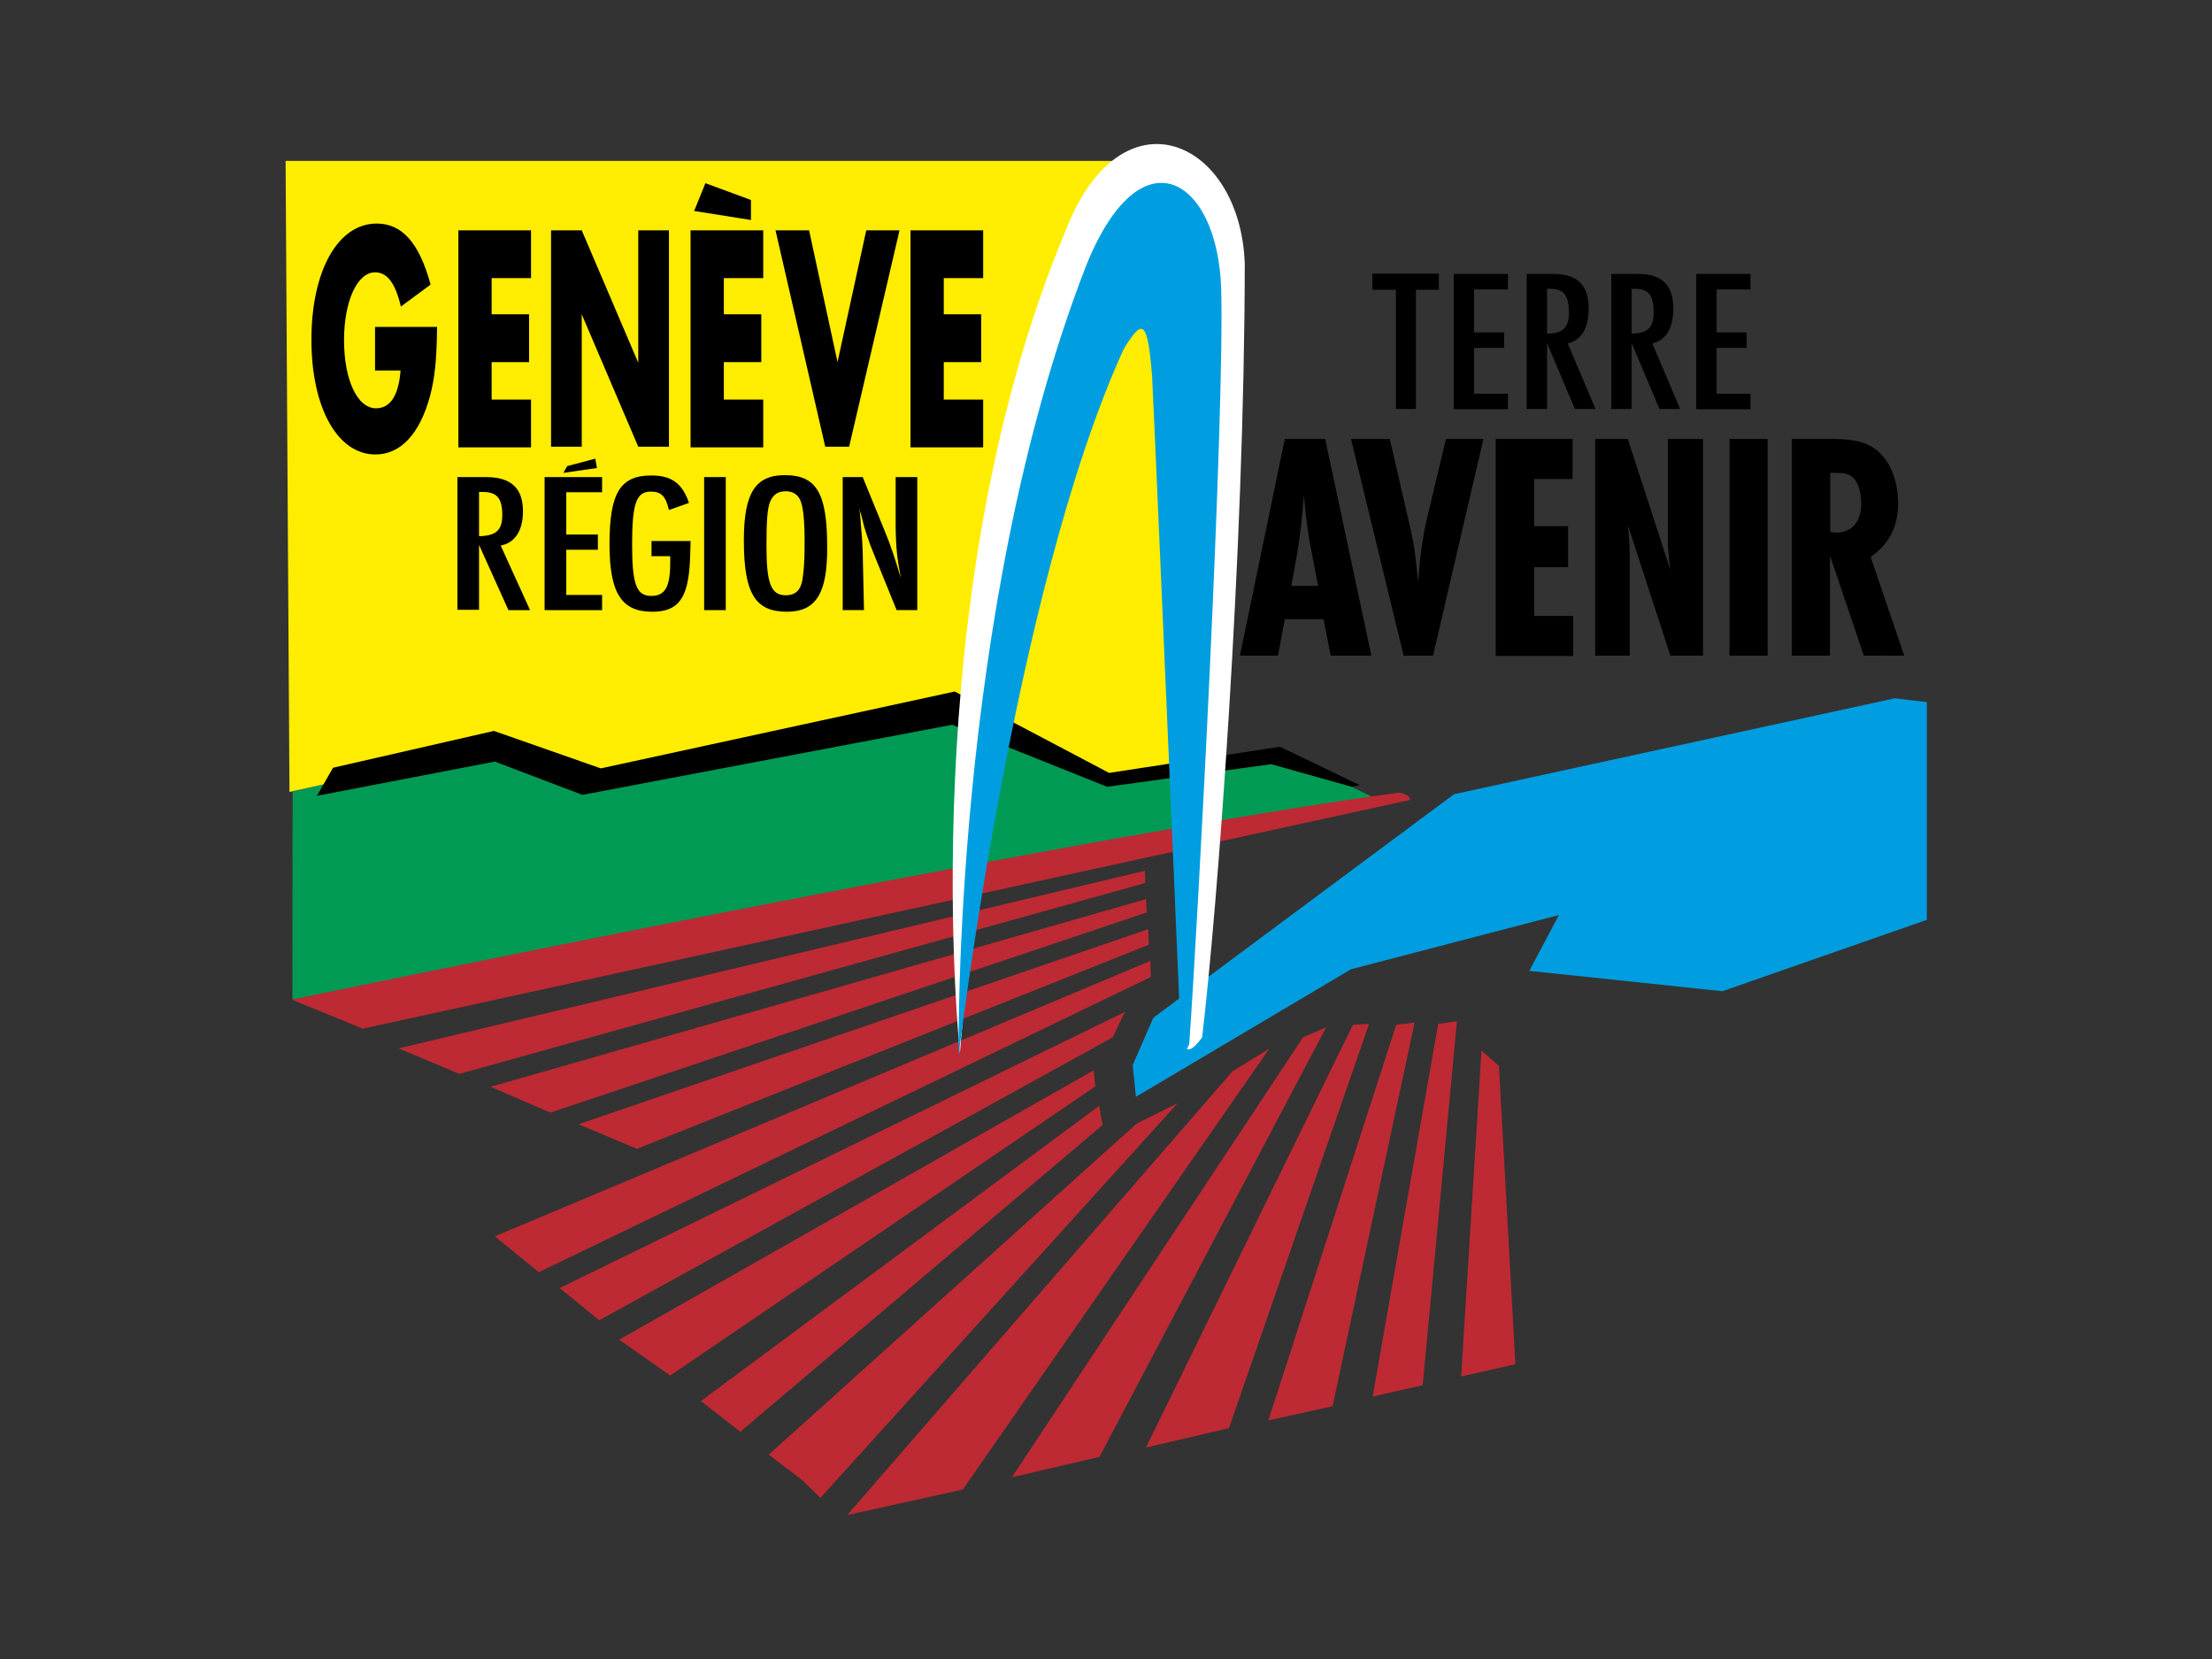 <?xml version="1.0" encoding="utf-8"?>
<svg xmlns="http://www.w3.org/2000/svg" height="300px" viewBox="0 0 400 300" width="400px">
  <rect x="0" y="0" width="400" height="300" fill="#333333" stroke="none"/>
  <g id="Calque_1" style="" transform="matrix(0.584, 0, 0, 0.584, 104.745, 135.64)">
    <g transform="matrix(1, 0, 0, 1, -92.526, -189.538)">
      <path class="st0" d="M340.5,205.2c0,0-259.3,45.8-324.1,66c-4.6-2.5-7.8-3.3-12.7-4.7c0-42.1,0.1-64.1,0.1-64.1l59.6-14.7L98.3,199 l110.4-22.3l48,23l53.6-9.2L340.5,205.2z" style="fill: rgb(0, 154, 84);"/>
      <polygon class="st1" points="282.7,194.2 256.4,197.8 208.9,174.9 98.6,197.8 70.7,187.3 2.8,202.5 1.6,7.1 281.2,7.1" style="fill: rgb(255, 237, 0);"/>
      <polygon points="334.2,200.4 309.5,188.5 256.6,196.6 208.8,171.4 99.2,195.2 66.1,183.6 16.3,195 11.3,203.7 66.4,193.1 &#xA;		93.5,203.4 208,181.7 256,200.9 306.8,193.9 331.7,200.9"/>
      <polygon class="st2" points="270.3,272.4 363.4,203.2 499.9,173.5 509.8,174.7 509.8,242.1 446.5,264.2 386.7,257.9 395.9,240.6 &#xA;		331.5,257.4 264.9,296.9 263.9,287.1" style="fill: rgb(0, 158, 224);"/>
      <path class="st3" d="M3.5,266.8c0,0,242.3-50.6,342.9-64.1c4,0.8,3.3,2.3,3.3,2.3L25.5,275.8L3.5,266.8z" style="fill: rgb(189, 42, 51);"/>
      <polygon class="st3" points="36.6,281.9 267.7,226.9 267.8,230.7 55.4,289.8" style="fill: rgb(189, 42, 51);"/>
      <polygon class="st3" points="65.1,293.8 268,235.7 268.3,239.8 83.6,301.8" style="fill: rgb(189, 42, 51);"/>
      <polygon class="st3" points="92.3,305.4 268.7,245 268.9,249.8 110.4,313" style="fill: rgb(189, 42, 51);"/>
      <polygon class="st3" points="66.4,340.1 269.4,254.8 269.5,259.8 80,351.2" style="fill: rgb(189, 42, 51);"/>
      <polygon class="st3" points="86.5,356.1 261.5,270.6 257.7,278.5 98.7,366.1" style="fill: rgb(189, 42, 51);"/>
      <polygon class="st3" points="104.9,372.1 251.8,288.7 252.3,293.7 120.7,383.2" style="fill: rgb(189, 42, 51);"/>
      <polygon class="st3" points="130.2,391.1 253.5,299.7 254.6,305.6 142.4,400.6" style="fill: rgb(189, 42, 51);"/>
      <polygon class="st3" points="151.2,407.7 265.1,305.2 277.8,298.9 167.2,421.1 161.7,415.7" style="fill: rgb(189, 42, 51);"/>
      <polygon class="st3" points="175.5,426.4 294.8,289 306.2,282 211.3,418.5" style="fill: rgb(189, 42, 51);"/>
      <polygon class="st3" points="226.5,414.7 316.7,278.4 323.8,275.4 253.6,408.4" style="fill: rgb(189, 42, 51);"/>
      <polygon class="st3" points="268,405.5 332.1,274.6 337.1,274.3 293.7,399.5" style="fill: rgb(189, 42, 51);"/>
      <polygon class="st3" points="305.9,397.1 345.5,274.6 351.2,273.9 325.8,392.7" style="fill: rgb(189, 42, 51);"/>
      <polygon class="st3" points="338.2,389.7 358.5,274.3 364.3,273.5 353.7,386.2" style="fill: rgb(189, 42, 51);"/>
      <polygon class="st3" points="365.6,383.5 371.9,282.6 377.3,287.3 382.4,379.7" style="fill: rgb(189, 42, 51);"/>
      <path class="st4" d="M279.6,278.2c0,0-0.4,8.8,5.8,0.3c4.8-40.6,13.1-150.4,13.2-239.4c-1.2-38.5-38.2-55.2-55.5-10.3 c-47.7,113.8-32.7,254.6-32.7,254.6s11.2-149.3,45.3-223.9c6-9.9,15.2-10.6,16.7,6.6C273.4,87.8,279.6,278.2,279.6,278.2z" style="fill: rgb(255, 255, 255);"/>
      <path class="st2" d="M278.9,281c0,0,0.7,4,2.5-0.4c2.8-39.1,11-194.6,9.9-233.8c-1-34.3-25-49.6-42-6.8 C208,146.7,210,284.2,210,284.2s17-144.2,51.1-218.8c6-9.9,7.4-8.8,8.8,8.3C271,95.3,278.9,281,278.9,281z" style="fill: rgb(0, 158, 224);"/>
      <g>
        <path d="M46.3,80C43.1,91.7,37.2,98,29.4,98C17.7,98,9.6,83.6,9.6,62.5c0-21.4,8.2-36,20.2-36c7.9,0,13.2,6,16.7,18.9l-9.2,6.8 c-1.7-7.2-4.2-10.6-8-10.6c-5.5,0-9.6,8.9-9.6,21c0,12.3,4.1,21.1,9.9,21.1c4.4,0,7-3.9,7.6-11.7h-7.9V58.5h19.2 C48.4,68.8,47.8,74.3,46.3,80z"/>
        <path d="M55.1,95.6v-67h22.5v14.8H65.4v11.2H77v14.8H65.4v11.6h12.2v14.8H55.1z"/>
        <path d="M110.8,95.6l-17.5-41v41h-9.5v-67h9.5l17.5,41v-41h9.5v67H110.8z"/>
        <path d="M127,95.6v-67h22.5v14.8h-12.2v11.2h11.6v14.8h-11.6v11.6h12.2v14.8H127z"/>
        <path d="M176.1,95.6h-7.4l-15.4-67h10.4l8.8,40.8l8.9-40.8h10.3L176.1,95.6z"/>
        <path d="M195.1,95.6v-67h22.5v14.8h-12.2v11.2H217v14.8h-11.6v11.6h12.2v14.8H195.1z"/>
        <polygon points="131.6,14 128.1,22.6 145.7,25.4 145.7,19.2"/>
        <path d="M70.6,146.2L61.5,126v20.1h-6.7V105h8.8c7.8,0,11.5,3.4,11.5,10.6c0,6-2.5,9.8-6.9,10.6l9.1,20H70.6z M62.6,109.6h-1.1 v13.7c5.2-0.1,7.2-1.8,7.2-6.5C68.7,111.5,67,109.6,62.6,109.6z"/>
        <path d="M81.8,146.2V105h17.8v4.7H88.5v13.1h9.8v4.7h-9.8v14h11.1v4.7H81.8z"/>
        <path d="M126.8,131.2c-0.6,11.4-3.6,15.5-11.7,15.5c-9.5,0-13.2-5.8-13.2-20.9c0-15.9,3.3-21.3,13-21.3c6.2,0,9.6,2.5,11.6,8.5 l-6.2,2.2c-1-4.3-2.4-5.7-5.6-5.7c-4.5,0-5.8,3.6-5.8,16.4c0,12.2,1.3,15.9,5.9,15.9c4.3,0,5.9-2.7,5.9-10.4v-1.9h-5.8v-4.7h12.1 C126.9,128.8,126.9,129.4,126.8,131.2z"/>
        <path d="M131.2,146.2V105h6.7v41.2H131.2z"/>
        <path d="M156.8,146.7c-9.8,0-13.3-5.7-13.3-22.1c0-14.6,3.5-20.2,12.7-20.2c9.8,0,13.1,5.6,13.1,22.2 C169.4,141.1,165.8,146.7,156.8,146.7z M160.8,111.8c-0.9-1.6-2.3-2.4-4.3-2.4c-2.5,0-3.9,1-4.9,3.3c-0.8,2.1-1.1,5.6-1.1,13.6 c0,11.7,1.4,15.3,6,15.3c2.8,0,4.5-1.4,5.1-4.6c0.4-2.3,0.7-5.9,0.7-9.9C162.4,118.7,161.9,113.8,160.8,111.8z"/>
        <path d="M190.8,146.2l-7.5-18.5c-0.4-0.9-1.3-3.4-1.9-5.3c-0.5-1.5-0.6-1.7-1.6-5.8c-0.2-0.4-0.4-1.2-0.6-2.1 c0.3,1.8,0.2,1.6,0.4,3.4c0.3,3.7,0.1,1.7,0.5,6.2c0.1,2.2,0.1,1.9,0.2,4.1l0.4,18h-6.6V105h6.2l6.7,16.4c1.9,4.5,3.7,10,5.1,14.9 c-0.6-3.6-0.9-5.1-1.1-6.8c-0.3-2.4-0.5-7.1-0.5-9.2V105h6.7v41.2H190.8z"/>
        <polygon points="87.6,103.7 98,102.2 97.5,99.3 88.8,101.6"/>
      </g>
      <g>
        <path d="M325.2,160.3l-2.2-11.3h-12l-2.1,11.3h-11.8L311,93.2h12.5l14.3,67.1H325.2z M319.3,128.2c-1.2-6.1-1.8-10.9-2.4-17.7 c-0.4,6.6-1.3,13.7-2.2,18.9l-1.7,9.3h8.3L319.3,128.2z"/>
        <path d="M356.9,160.3h-9.1l-16.3-67.1h12l6,26c1.5,6.5,1.8,8.5,2.6,16.5c0,0.2,0.1,0.9,0.2,1.7c0.2-2.6,0.1-1.1,0.4-4.9 c0.5-5.5,1.3-10,2-13.3l6.2-26h11.6L356.9,160.3z"/>
        <path d="M376.3,160.3V93.2h23.8v12.4h-11.9v14.6h10.5v12.7h-10.5V148h12.1v12.4H376.3z"/>
        <path d="M430.4,160.3l-13.2-40.5c0.3,2.5,0.6,6.7,0.6,8.7v31.8h-10.7V93.2h10.1l13.2,40.6c-0.5-3.3-0.8-6.5-0.8-9.3V93.2h10.9 v67.1H430.4z"/>
        <path d="M448.7,160.3V93.2h11.8v67.1H448.7z"/>
        <path d="M490.3,160.3l-10.5-31v31H468V93.2h12.8c6.2,0,10,0.9,13,3.1c4.5,3.3,7.1,9.5,7.1,16.8c0,7.3-2.8,12.7-8.5,16.6l10.4,30.6 H490.3z M485.7,104.3c-1.2-0.5-1.9-0.6-5.8-0.6V122c0.7,0.1,1.5,0.2,1.8,0.2c4.9,0,7.8-3.4,7.8-9 C489.4,108.6,488.1,105.5,485.7,104.3z"/>
        <path d="M351.6,47v36.9h-6.2V47h-7.3v-5h20.6v5H351.6z"/>
        <path d="M363.3,83.9V42.1h16.8v4.8h-10.5v13.3h9.3v4.8h-9.3v14.2h10.5v4.8H363.3z"/>
        <path d="M400.8,83.9l-8.6-20.4v20.4h-6.3V42.1h8.3c7.4,0,10.9,3.5,10.9,10.7c0,6.1-2.3,9.9-6.5,10.8l8.6,20.3H400.8z M393.2,46.7 h-1v13.9c4.9-0.1,6.8-1.8,6.8-6.6C398.9,48.7,397.4,46.7,393.2,46.7z"/>
        <path d="M427,83.9l-8.6-20.4v20.4h-6.3V42.1h8.3c7.4,0,10.9,3.5,10.9,10.7c0,6.1-2.3,9.9-6.5,10.8l8.6,20.3H427z M419.4,46.7h-1 v13.9c4.9-0.1,6.8-1.8,6.8-6.6C425.2,48.7,423.7,46.7,419.4,46.7z"/>
        <path d="M438.4,83.9V42.1h16.8v4.8h-10.5v13.3h9.3v4.8h-9.3v14.2h10.5v4.8H438.4z"/>
      </g>
    </g>
  </g>
</svg>